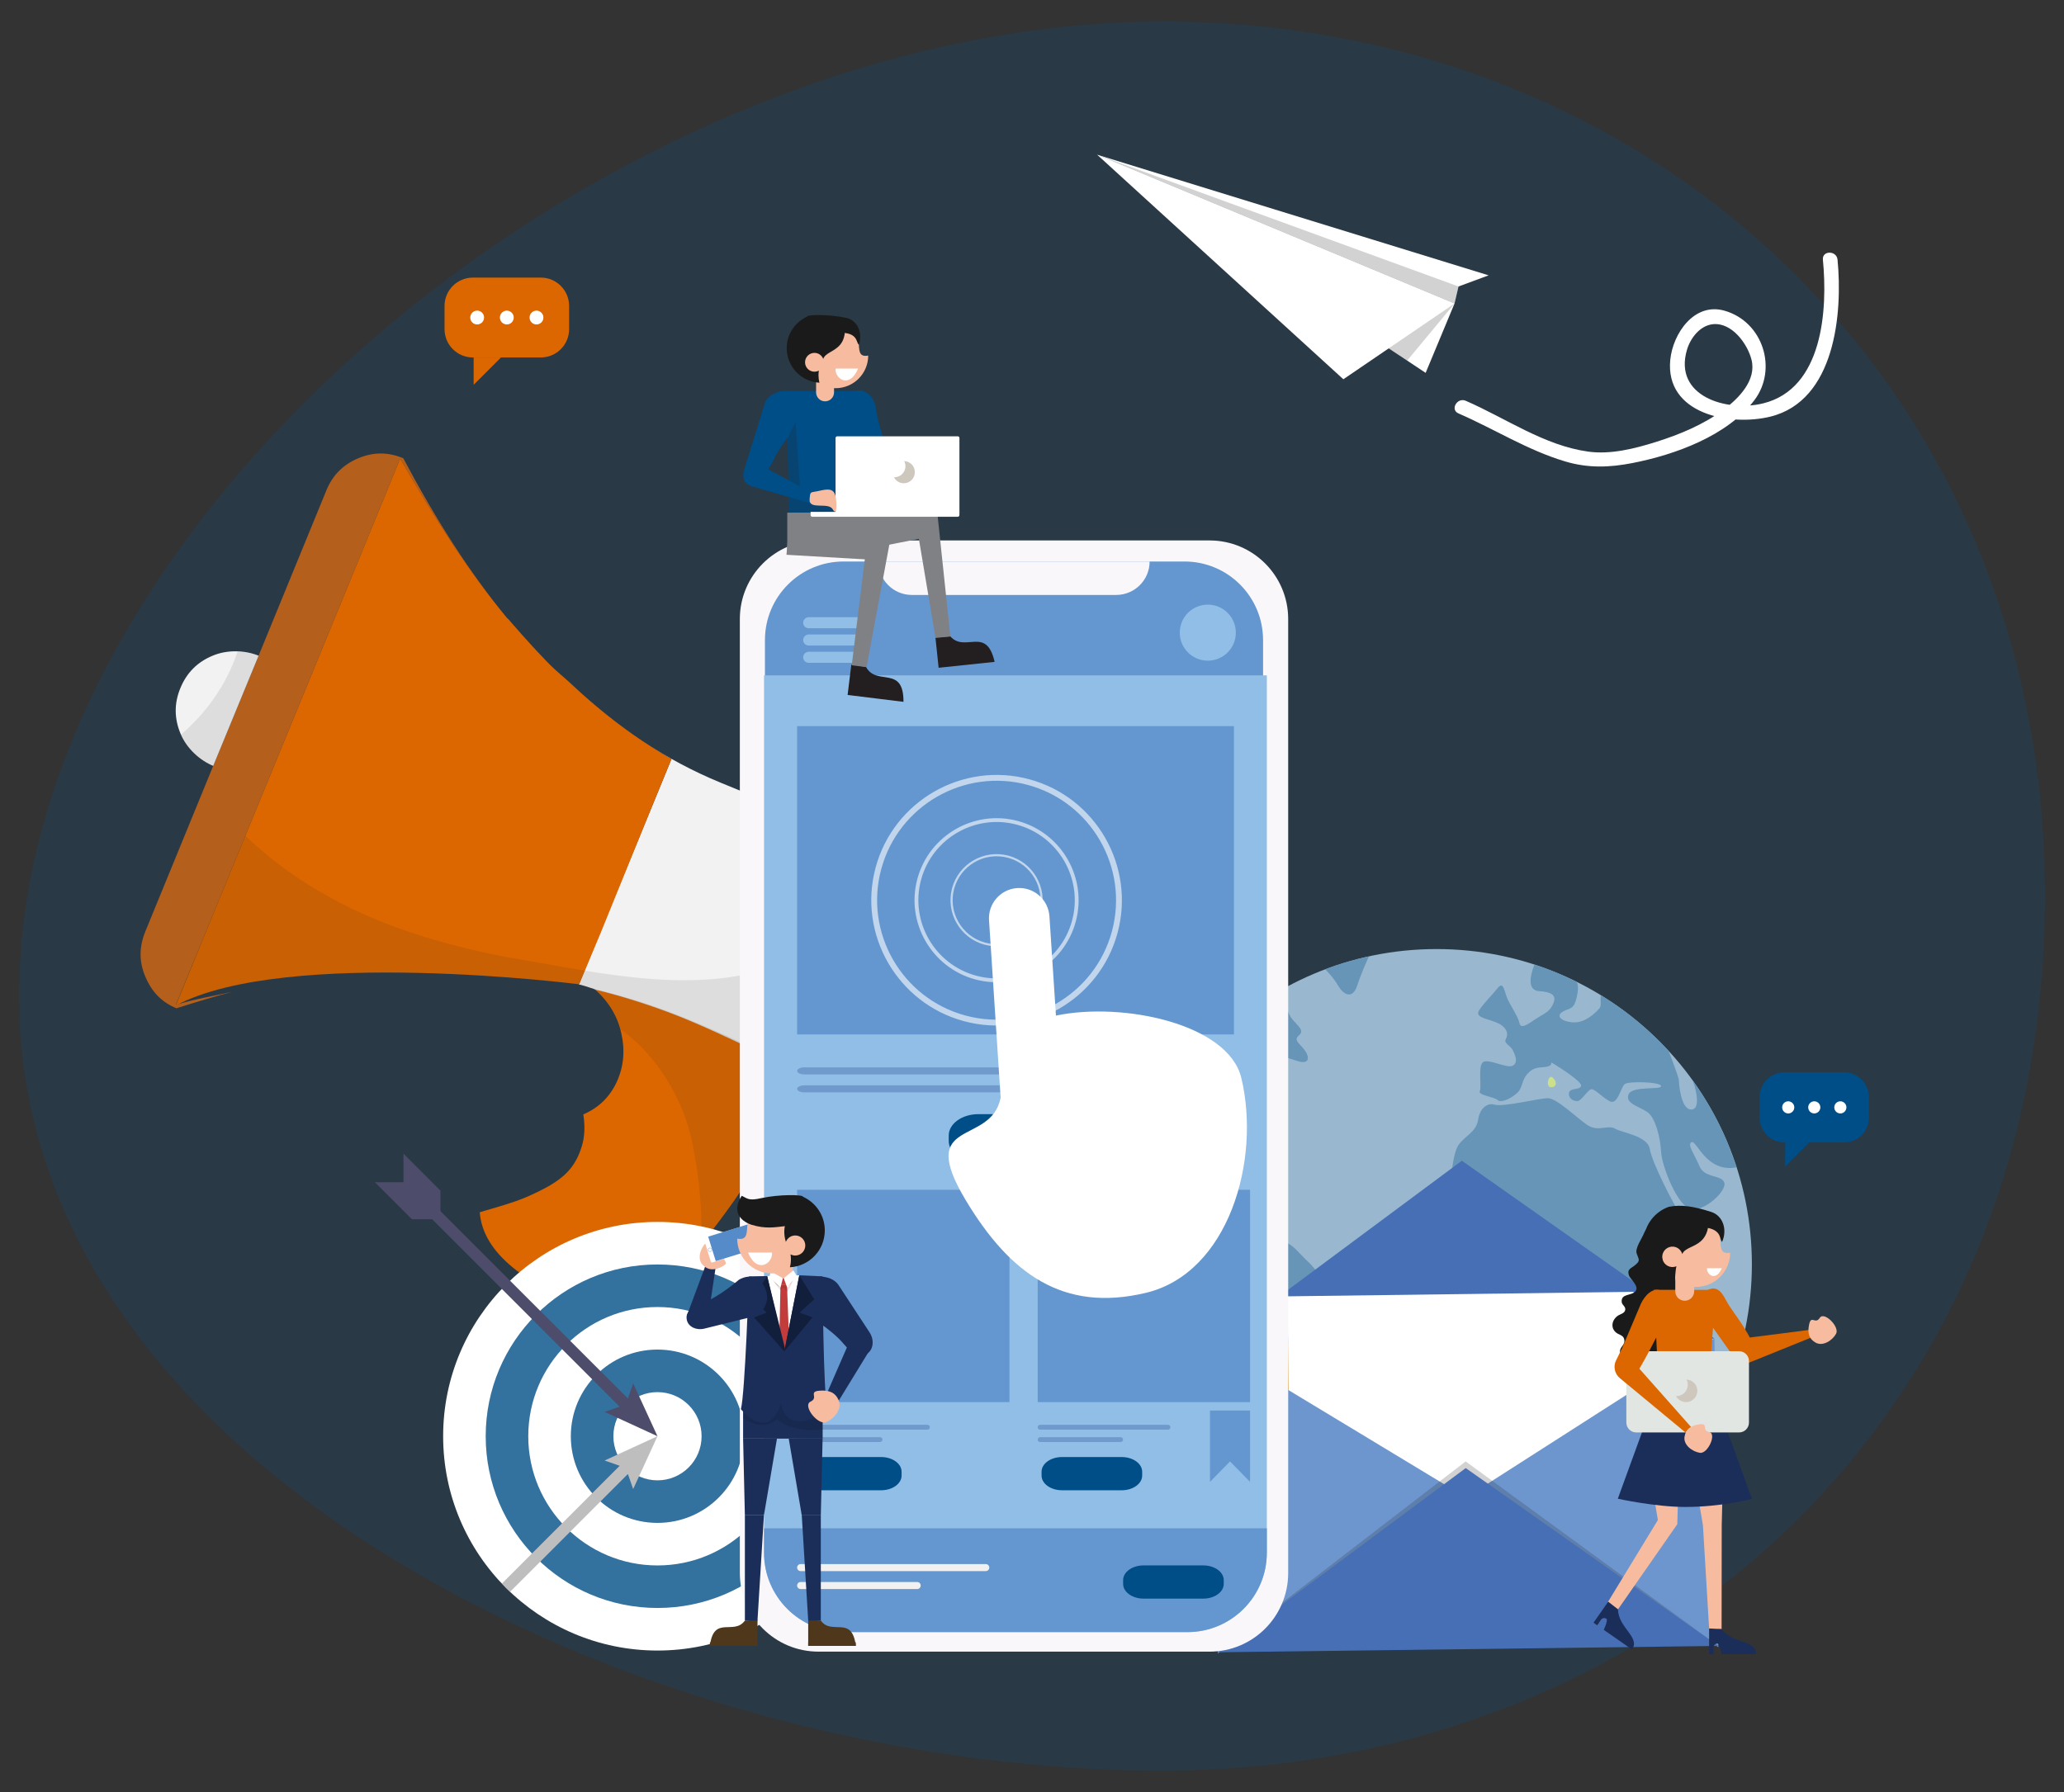 <?xml version="1.0" encoding="utf-8"?>
<!-- Generator: Adobe Illustrator 27.3.1, SVG Export Plug-In . SVG Version: 6.00 Build 0)  -->
<svg version="1.1" xmlns="http://www.w3.org/2000/svg" xmlns:xlink="http://www.w3.org/1999/xlink" x="0px" y="0px"
	 viewBox="0 0 1000 868.42" style="enable-background:new 0 0 1000 868.42;" xml:space="preserve">
<rect x="0" y="0" width="1000" height="868.42" fill="#333333" stroke="none"/>
<style type="text/css">
	.st0{opacity:0.2;fill:#00508C;}
	.st1{fill-rule:evenodd;clip-rule:evenodd;fill:#004E87;}
	.st2{fill-rule:evenodd;clip-rule:evenodd;fill:#FFFFFF;}
	.st3{fill-rule:evenodd;clip-rule:evenodd;fill:#F9CBA8;}
	.st4{fill-rule:evenodd;clip-rule:evenodd;fill:#F39851;}
	.st5{fill-rule:evenodd;clip-rule:evenodd;fill:#B45F1C;}
	.st6{fill-rule:evenodd;clip-rule:evenodd;fill:#0E2952;}
	.st7{fill-rule:evenodd;clip-rule:evenodd;fill:#33719F;}
	.st8{fill-rule:evenodd;clip-rule:evenodd;fill:#F07E26;}
	.st9{fill-rule:evenodd;clip-rule:evenodd;fill:#E1BFA4;}
	.st10{opacity:0.31;}
	.st11{fill-rule:evenodd;clip-rule:evenodd;fill:#FCE5D4;}
	.st12{fill-rule:evenodd;clip-rule:evenodd;fill:#F9AF79;}
	.st13{fill-rule:evenodd;clip-rule:evenodd;fill:#99B8CF;}
	.st14{fill-rule:evenodd;clip-rule:evenodd;fill:#F0F3F9;}
	.st15{fill-rule:evenodd;clip-rule:evenodd;fill:#E3EDF3;}
	.st16{fill-rule:evenodd;clip-rule:evenodd;fill:#002744;}
	.st17{fill-rule:evenodd;clip-rule:evenodd;fill:#ED7D57;}
	.st18{fill-rule:evenodd;clip-rule:evenodd;fill:#ADC6D9;}
	.st19{fill-rule:evenodd;clip-rule:evenodd;fill:#6695B7;}
	.st20{fill-rule:evenodd;clip-rule:evenodd;fill:#EB795B;}
	.st21{fill:#F07E26;}
	.st22{fill:#050521;}
	.st23{fill:#FFFFFF;}
	.st24{fill:#E5E5E5;}
	.st25{fill:#F9AF79;}
	.st26{fill:#004E87;}
	.st27{fill:#060633;}
	.st28{fill:#EA6868;}
	.st29{fill:#FAFAFC;}
	.st30{fill:#7C9AF2;}
	.st31{fill:#BDD1F9;}
	.st32{fill:#485F73;}
	.st33{fill:#DD4E4E;}
	.st34{fill:#0B0755;}
	.st35{fill:#F6B27D;}
	.st36{opacity:0.5;fill:#989898;}
	.st37{fill:#DDE7FE;}
	.st38{fill:#CCDCE7;}
	.st39{fill:#666666;}
	.st40{fill:#1A1A1A;}
	.st41{fill:#333333;}
	.st42{opacity:0.1;fill:#333333;}
	.st43{fill-rule:evenodd;clip-rule:evenodd;}
	.st44{fill-rule:evenodd;clip-rule:evenodd;fill:#233761;}
	.st45{fill-rule:evenodd;clip-rule:evenodd;fill:#003B65;}
	.st46{fill-rule:evenodd;clip-rule:evenodd;fill:#F59E73;}
	.st47{fill-rule:evenodd;clip-rule:evenodd;fill:#E5BB9A;}
	.st48{fill-rule:evenodd;clip-rule:evenodd;fill:#859AC6;}
	.st49{fill-rule:evenodd;clip-rule:evenodd;fill:#B2B1B1;}
	.st50{fill-rule:evenodd;clip-rule:evenodd;fill:#666666;}
	.st51{fill-rule:evenodd;clip-rule:evenodd;fill:#466FB5;}
	.st52{fill-rule:evenodd;clip-rule:evenodd;fill:#6D96CE;}
	.st53{fill-rule:evenodd;clip-rule:evenodd;fill:#483C1F;}
	.st54{opacity:0.63;fill-rule:evenodd;clip-rule:evenodd;fill:#B2B2B2;}
	.st55{fill-rule:evenodd;clip-rule:evenodd;fill:#EFF8F7;}
	.st56{fill-rule:evenodd;clip-rule:evenodd;fill:#F27458;}
	.st57{fill:#F59E73;}
	.st58{fill:#C2C3C4;}
	.st59{fill-rule:evenodd;clip-rule:evenodd;fill:#231F20;}
	.st60{fill-rule:evenodd;clip-rule:evenodd;fill:#0A4787;}
	.st61{fill-rule:evenodd;clip-rule:evenodd;fill:#9E9E9C;}
	.st62{fill-rule:evenodd;clip-rule:evenodd;fill:#2E3B45;}
	.st63{opacity:0.53;fill-rule:evenodd;clip-rule:evenodd;fill:#FFFFFF;}
	.st64{fill:#989898;}
	.st65{fill:#F09E5F;}
	.st66{fill:#003B65;}
	.st67{opacity:0.2;fill:#F59E73;}
	.st68{fill:#002744;}
	.st69{fill:#2B1710;}
	.st70{fill:#E0B3A8;}
	.st71{opacity:0.5;}
	.st72{fill:#7D2727;}
	.st73{opacity:0.2;}
	.st74{fill:#E6C3BA;}
	.st75{fill:#99B8CF;}
	.st76{fill:#0A3A67;}
	.st77{fill:url(#SVGID_1_);}
	.st78{fill:url(#SVGID_00000106131132434957566330000003230186540776131494_);}
	.st79{fill:url(#SVGID_00000125563378370937842660000016880429789150836117_);}
	.st80{fill:url(#SVGID_00000108308495832936925180000002530579145266460818_);}
	.st81{fill:url(#SVGID_00000155131105507301556990000011359557803851659907_);}
	.st82{fill:url(#SVGID_00000154386676020368710820000002519727443630808996_);}
	.st83{fill:url(#SVGID_00000102505044899771403280000016349076265651837608_);}
	.st84{fill:url(#SVGID_00000124160829686343079630000016115636649333645190_);}
	.st85{fill:url(#SVGID_00000081625402158718437700000015014025616540327092_);}
	.st86{fill:#6992C6;}
	.st87{fill:#E2E2E2;}
	.st88{fill:#EC4E28;}
	.st89{fill:#FBCE28;}
	.st90{fill:#39C56B;}
	.st91{opacity:0.5;fill:#EC4E28;}
	.st92{fill:#BFBFBF;}
	.st93{fill:#D9D9D9;}
	.st94{fill:#CED2D8;}
	.st95{fill:#F2F3F4;}
	.st96{opacity:0.5;fill:#ACB0B5;}
	.st97{fill:#ACB0B5;}
	.st98{fill:#E8E9EB;}
	.st99{fill:none;stroke:#CED2D8;stroke-width:20.8;stroke-miterlimit:10;}
	.st100{fill:#703928;}
	.st101{fill:#8C4B34;}
	.st102{fill:#FEBC44;}
	.st103{fill:#808080;}
	.st104{fill:#CBCBCB;}
	.st105{fill:#F39851;}
	.st106{fill:#23273F;}
	.st107{fill:#E0AE8C;}
	.st108{fill:#F4BE9A;}
	.st109{fill:#783F13;}
	.st110{fill:#D0DCF4;}
	.st111{opacity:0.3;}
	.st112{fill:#B2B2B2;}
	.st113{fill:#C0272D;}
	.st114{fill:#4D4D4D;}
	.st115{fill:#63B4FC;}
	.st116{fill:#B9DDFF;}
	.st117{fill:#2599FF;}
	.st118{fill:#C0C0C0;}
	.st119{fill:url(#SVGID_00000025429172360093806440000018212154094114219399_);}
	.st120{fill:#FFD4B3;}
	.st121{fill:#001422;}
	.st122{opacity:0.82;fill:#AEADAD;}
	.st123{fill:#FAAE5E;}
	.st124{opacity:0.1;fill:#989898;}
	.st125{fill:#2F2F83;}
	.st126{fill:#7AB0F6;}
	.st127{opacity:0.2;fill:#FFD4B3;}
	.st128{opacity:0.04;fill:#252E5F;}
	.st129{fill:#6695B7;}
	.st130{fill:#F1F1F1;}
	.st131{fill:url(#SVGID_00000172441891907097566290000002355827318133180292_);}
	.st132{fill:url(#SVGID_00000175280577917949417820000002490972834257399432_);}
	.st133{fill:url(#SVGID_00000129168271893303576070000004122689039020123535_);}
	.st134{fill:#EDEDED;}
	.st135{fill:url(#SVGID_00000177448760786040074410000002989882760773810857_);}
	.st136{opacity:0.5;fill:#FFD4B3;}
	.st137{fill:#252E5F;}
	.st138{fill:url(#SVGID_00000097468602272151314840000000588462662749966985_);}
	.st139{fill:#213365;}
	.st140{fill:#E7E6E6;}
	.st141{fill:url(#SVGID_00000085938425786656382280000015972724442344587159_);}
	.st142{fill:url(#SVGID_00000093882596484198886920000012820459912320721794_);}
	.st143{fill:url(#SVGID_00000061445116820846590030000007016768309254493615_);}
	.st144{fill:url(#SVGID_00000052783218638336485520000000911841793227529097_);}
	.st145{fill:#B45F1C;}
	.st146{fill:url(#SVGID_00000023989851290804829440000013252711243971319476_);}
	.st147{opacity:0.19;fill:#333333;}
	.st148{opacity:0.66;}
	.st149{fill:#DC6700;}
	.st150{fill:url(#SVGID_00000096745977568458645500000001262604740883240886_);}
	.st151{fill:url(#SVGID_00000032646345819816464220000001194869256824483746_);}
	.st152{fill:url(#SVGID_00000164488338540540950280000007773939826817955512_);}
	.st153{fill:url(#SVGID_00000030457892460841808040000013468592381246373046_);}
	.st154{fill:url(#SVGID_00000114766858965804343760000017472407567271568560_);}
	.st155{fill:url(#SVGID_00000183964793203120558450000006343099629629354132_);}
	.st156{fill:url(#SVGID_00000013162569836806774600000007412697501314112947_);}
	.st157{fill:url(#SVGID_00000068666121051918511940000009925905589908973698_);}
	.st158{fill:url(#SVGID_00000003797570831750546390000001325552112475100329_);}
	.st159{fill:url(#SVGID_00000083087303206232899770000000757265259575169959_);}
	.st160{fill:url(#SVGID_00000090263788731106232180000008643282987918489789_);}
	.st161{fill:url(#SVGID_00000049939534826067749440000016486510421124511113_);}
	.st162{fill:url(#SVGID_00000170251245596019258700000017615838385161490351_);}
	.st163{fill:url(#SVGID_00000008118998472826744090000007658079570363404722_);}
	.st164{opacity:0.38;fill:url(#SVGID_00000114055959624599204930000000592620873895273904_);}
	.st165{fill:url(#SVGID_00000096746346265651657500000008582792928621702285_);}
	.st166{fill:url(#SVGID_00000176040614999649477370000000546906861235052434_);}
	.st167{fill:url(#SVGID_00000049184533453841247380000015616816498793290926_);}
	.st168{fill:url(#SVGID_00000039134952861404374860000002311929411254102947_);}
	.st169{fill:url(#SVGID_00000036958081824322998280000006162810186990627254_);}
	.st170{fill:url(#SVGID_00000119817485185338305650000012949439732643201678_);}
	.st171{fill:url(#SVGID_00000026880500884664778920000014902114055219335060_);}
	.st172{fill:url(#SVGID_00000166649948191900762730000008905820516659692966_);}
	.st173{fill:url(#SVGID_00000170963643351580835020000014337000979541729437_);}
	.st174{fill:url(#SVGID_00000178202314085931889100000014869643021811996291_);}
	.st175{fill:url(#SVGID_00000143614229030506062170000006734966902324446093_);}
	.st176{fill:url(#SVGID_00000065047541043742297080000017734370412170540937_);}
	.st177{fill:url(#SVGID_00000011724625062793668750000014693448237383241380_);}
	.st178{fill:url(#SVGID_00000076588333364240738820000008669015973746938523_);}
	.st179{fill:url(#SVGID_00000077285360478982674890000011314911103547863695_);}
	.st180{fill:url(#SVGID_00000020390317059079519490000003808272543963952306_);}
	.st181{fill:url(#SVGID_00000126294857208990130780000002573799906878950553_);}
	.st182{fill:url(#SVGID_00000160185319920126733220000014716928740448936859_);}
	.st183{fill:url(#SVGID_00000181777439101317623410000010887491618063113368_);}
	.st184{fill:url(#SVGID_00000047758122177138350390000000011030296954205830_);}
	.st185{fill:url(#SVGID_00000065041022536539265150000013711467451973157029_);}
	.st186{fill:url(#SVGID_00000163065933963841046570000010415549947102295963_);}
	.st187{fill:url(#SVGID_00000056396989479511787280000005030849347868697472_);}
	.st188{fill:url(#SVGID_00000152242363598508609990000008303603346267178917_);}
	.st189{clip-path:url(#SVGID_00000019641485048926256260000011340780162429278855_);}
	.st190{opacity:0.2;clip-path:url(#SVGID_00000051372081191082600910000009856418469363588786_);fill:#004E87;}
	.st191{fill:#F7BC9F;}
	.st192{fill:#A54D00;}
	.st193{fill:#E5E8F5;}
	.st194{fill:#FFB887;}
	.st195{fill:#7FB2F0;}
	.st196{fill:#33719F;}
	.st197{fill:#F6FBFC;}
	.st198{fill-rule:evenodd;clip-rule:evenodd;fill:#DC6700;}
	.st199{opacity:0.2;fill:#2B2523;}
	.st200{opacity:0.5;fill-rule:evenodd;clip-rule:evenodd;fill:#FFFFFF;}
	.st201{opacity:0.5;fill-rule:evenodd;clip-rule:evenodd;fill:none;stroke:#FFFFFF;stroke-width:6;stroke-miterlimit:10;}
	.st202{fill-rule:evenodd;clip-rule:evenodd;fill:#B1C0DF;}
	.st203{fill-rule:evenodd;clip-rule:evenodd;fill:#DCE6F7;}
	.st204{fill-rule:evenodd;clip-rule:evenodd;fill:#CDC7BE;}
	.st205{fill-rule:evenodd;clip-rule:evenodd;fill:#C94F63;}
	.st206{fill-rule:evenodd;clip-rule:evenodd;fill:#F7BC9F;}
	.st207{fill-rule:evenodd;clip-rule:evenodd;fill:#EF8871;}
	.st208{fill-rule:evenodd;clip-rule:evenodd;fill:#250C07;}
	.st209{fill-rule:evenodd;clip-rule:evenodd;fill:#4E3735;}
	.st210{fill-rule:evenodd;clip-rule:evenodd;fill:#6F564D;}
	.st211{fill-rule:evenodd;clip-rule:evenodd;fill:none;stroke:#000000;stroke-width:4;stroke-miterlimit:10;}
	.st212{fill:#E38533;}
	.st213{fill-rule:evenodd;clip-rule:evenodd;fill:#F0E2DB;}
	.st214{fill-rule:evenodd;clip-rule:evenodd;fill:none;stroke:#F0E2DB;stroke-width:7;stroke-miterlimit:10;}
	.st215{fill:#48494B;}
	.st216{fill:#333435;}
	.st217{fill:#74767B;}
	.st218{opacity:0.8;}
	.st219{fill:#03053E;}
	.st220{fill:url(#SVGID_00000080183897259505243100000016276526826173773750_);}
	.st221{fill:url(#SVGID_00000034802998053900969620000012795472325340324746_);}
	.st222{fill:url(#SVGID_00000015326706468837497860000000761318678719624625_);}
	.st223{fill:url(#SVGID_00000020382961952761547940000007184919833725740427_);}
	.st224{fill:url(#SVGID_00000086658381950349313380000012548216677105939082_);}
	.st225{fill:url(#SVGID_00000116219867164048682490000011365146651105990790_);}
	.st226{fill:url(#SVGID_00000044178293588698899630000005869129625045866938_);}
	.st227{fill:url(#SVGID_00000011003954074481005050000003758785890961916577_);}
	.st228{fill:#F1C299;}
	.st229{fill:none;stroke:#355370;stroke-width:16.802;stroke-linecap:round;stroke-linejoin:round;stroke-miterlimit:10;}
	.st230{fill:#90D1E0;}
	.st231{fill:none;stroke:#FFFFFF;stroke-width:7.378;stroke-linecap:round;stroke-miterlimit:10;}
	.st232{fill:none;stroke:#FFD55C;stroke-width:2;stroke-linecap:round;stroke-miterlimit:10;}
	.st233{fill:#093C5F;}
	.st234{fill-rule:evenodd;clip-rule:evenodd;fill:#05375B;}
	.st235{clip-path:url(#SVGID_00000147900838647059130830000001646222163405620357_);}
	.st236{fill:none;stroke:#F7BC9F;stroke-width:324.23;stroke-linecap:round;stroke-linejoin:round;stroke-miterlimit:10;}
	.st237{fill:#006699;}
	.st238{clip-path:url(#SVGID_00000013891526328097682610000015228416067986729890_);}
	.st239{fill:#E0C9C0;}
	.st240{fill:#531710;}
	.st241{fill:#6C1710;}
	.st242{fill:url(#SVGID_00000003783463932976627250000014817716378397439373_);}
	.st243{fill:url(#SVGID_00000067924786138654133680000009848760248584636570_);}
	.st244{opacity:0.1;fill:#252E5F;}
	.st245{fill:#C3D0D5;}
	.st246{opacity:0.5;fill:#F59E73;}
	.st247{fill:#CE6E4D;}
	.st248{fill:#E7F2F2;}
	.st249{fill:#4B5266;}
	.st250{fill:#C96C67;}
	.st251{fill:#333F56;}
	.st252{opacity:0;fill:#FFFFFF;}
	.st253{opacity:0.032;fill:#FCFCFC;}
	.st254{opacity:0.065;fill:#F9F9F9;}
	.st255{opacity:0.097;fill:#F5F5F5;}
	.st256{opacity:0.129;fill:#F2F2F2;}
	.st257{opacity:0.161;fill:#EFEFEF;}
	.st258{opacity:0.194;fill:#ECECEC;}
	.st259{opacity:0.226;fill:#E9E9E9;}
	.st260{opacity:0.258;fill:#E5E5E5;}
	.st261{opacity:0.29;fill:#E2E2E2;}
	.st262{opacity:0.323;fill:#DFDFDF;}
	.st263{opacity:0.355;fill:#DCDCDC;}
	.st264{opacity:0.387;fill:#D9D9D9;}
	.st265{opacity:0.419;fill:#D5D5D5;}
	.st266{opacity:0.452;fill:#D2D2D2;}
	.st267{opacity:0.484;fill:#CFCFCF;}
	.st268{opacity:0.516;fill:#CCCCCC;}
	.st269{opacity:0.548;fill:#C9C9C9;}
	.st270{opacity:0.581;fill:#C6C6C6;}
	.st271{opacity:0.613;fill:#C2C2C2;}
	.st272{opacity:0.645;fill:#BFBFBF;}
	.st273{opacity:0.677;fill:#BCBCBC;}
	.st274{opacity:0.71;fill:#B9B9B9;}
	.st275{opacity:0.742;fill:#B6B6B6;}
	.st276{opacity:0.774;fill:#B2B2B2;}
	.st277{opacity:0.806;fill:#AFAFAF;}
	.st278{opacity:0.839;fill:#ACACAC;}
	.st279{opacity:0.871;fill:#A9A9A9;}
	.st280{opacity:0.903;fill:#A6A6A6;}
	.st281{opacity:0.935;fill:#A2A2A2;}
	.st282{opacity:0.968;fill:#9F9F9F;}
	.st283{fill:#9C9C9C;}
	.st284{fill:url(#SVGID_00000110451841877861761650000001605384073617491604_);}
	.st285{fill:url(#SVGID_00000116235663014789378300000015115673052673114498_);}
	.st286{fill:url(#SVGID_00000069372988340221566140000009983533437544498837_);}
	.st287{fill:url(#SVGID_00000124156515010800105490000000814669866422891680_);}
	.st288{fill:#636363;}
	.st289{fill:url(#SVGID_00000021096264164221425930000018345959794901362091_);}
	.st290{fill:url(#SVGID_00000139263717912830768420000007535135128868404622_);}
	.st291{fill:url(#SVGID_00000094584961484523698490000005190808077563775146_);}
	.st292{fill:url(#SVGID_00000015350049138323882970000005510750389189244556_);}
	.st293{fill:url(#SVGID_00000118384662547288137320000014268996188339714996_);}
	.st294{fill:url(#SVGID_00000078014246479915344120000005428643196348604319_);}
	.st295{fill:url(#SVGID_00000173845513690414432530000018048255046642664868_);}
	.st296{fill:url(#SVGID_00000136377124120587425140000002492236984748694687_);}
	.st297{fill:url(#SVGID_00000073708483030930166510000000256474538042868926_);}
	.st298{fill:url(#SVGID_00000103983142684781939800000008788273810306534076_);}
	.st299{clip-path:url(#SVGID_00000021099251097060066760000017684489637255902084_);}
	.st300{fill:url(#SVGID_00000072989553381893846910000009535789608633513123_);}
	.st301{fill:#242E5E;}
	.st302{fill:url(#SVGID_00000139988959384921296830000007465436748492849551_);}
	.st303{fill:#213263;}
	.st304{fill:#0071BB;}
	.st305{fill:url(#SVGID_00000059309911931343207600000014383984693640061115_);}
	.st306{fill:url(#SVGID_00000131352007438398594220000008268619110709914815_);}
	.st307{fill:url(#SVGID_00000062881815522438825190000014431206414683012755_);}
	.st308{fill:url(#SVGID_00000008854467967136955070000014755542275896073915_);}
	.st309{opacity:0.8;fill:#FFFFFF;}
	.st310{fill:#232E5F;}
	.st311{fill:url(#SVGID_00000078758146373017052510000011139938357283861421_);}
	.st312{fill:url(#SVGID_00000081605638158210032610000015443076307882560661_);}
	.st313{clip-path:url(#SVGID_00000036253744244625308320000000685541920483493786_);}
	.st314{fill:#C7B19E;}
	.st315{fill:#013D58;}
	.st316{fill:#C4B2A1;}
	.st317{fill:#003249;}
	.st318{fill:#912D24;}
	.st319{fill:#E6E6E6;}
	.st320{fill:#BF4D44;}
	.st321{fill:#8F2320;}
	.st322{fill:#AD4436;}
	.st323{fill:#113044;}
	.st324{fill:#992F27;}
	.st325{fill:#FDA701;}
	.st326{fill:#DF7D00;}
	.st327{fill:#C2B09F;}
	.st328{fill:#0E283F;}
	.st329{fill:#804030;}
	.st330{fill:#193C56;}
	.st331{fill:#D78878;}
	.st332{fill:#623736;}
	.st333{fill:#C07C67;}
	.st334{fill:#BC3A2E;}
	.st335{fill:#DB8C78;}
	.st336{fill:#233B54;}
	.st337{fill:#E0D1C0;}
	.st338{fill:#D98A78;}
	.st339{fill:#C97D66;}
	.st340{fill:#FDB32C;}
	.st341{fill:#211615;}
	.st342{clip-path:url(#SVGID_00000058564269074337217050000011989911280492065460_);}
	.st343{opacity:0.15;}
	.st344{fill:#B7B6B6;}
	.st345{fill:#EE8C72;}
	.st346{fill:#DD725E;}
	.st347{fill:#E8EBEF;}
	.st348{opacity:0.14;}
	.st349{fill:#EAEAEA;}
	.st350{fill:#932D12;}
	.st351{fill:#F7A184;}
	.st352{fill:#512303;}
	.st353{fill:#A83916;}
	.st354{opacity:0.19;}
	.st355{opacity:0.032;fill:#FEFAFA;}
	.st356{opacity:0.065;fill:#FDF6F5;}
	.st357{opacity:0.097;fill:#FCF1EF;}
	.st358{opacity:0.129;fill:#FBEDEA;}
	.st359{opacity:0.161;fill:#FAE8E5;}
	.st360{opacity:0.194;fill:#F8E4E0;}
	.st361{opacity:0.226;fill:#F7DFDB;}
	.st362{opacity:0.258;fill:#F6DBD5;}
	.st363{opacity:0.29;fill:#F5D6D0;}
	.st364{opacity:0.323;fill:#F4D2CB;}
	.st365{opacity:0.355;fill:#F3CDC6;}
	.st366{opacity:0.387;fill:#F2C8C1;}
	.st367{opacity:0.419;fill:#F1C4BB;}
	.st368{opacity:0.452;fill:#F0BFB6;}
	.st369{opacity:0.484;fill:#EFBBB1;}
	.st370{opacity:0.516;fill:#EDB6AC;}
	.st371{opacity:0.548;fill:#ECB2A7;}
	.st372{opacity:0.581;fill:#EBADA2;}
	.st373{opacity:0.613;fill:#EAA99C;}
	.st374{opacity:0.645;fill:#E9A497;}
	.st375{opacity:0.677;fill:#E89F92;}
	.st376{opacity:0.71;fill:#E79B8D;}
	.st377{opacity:0.742;fill:#E69688;}
	.st378{opacity:0.774;fill:#E59282;}
	.st379{opacity:0.806;fill:#E48D7D;}
	.st380{opacity:0.839;fill:#E28978;}
	.st381{opacity:0.871;fill:#E18473;}
	.st382{opacity:0.903;fill:#E0806E;}
	.st383{opacity:0.935;fill:#DF7B68;}
	.st384{opacity:0.968;fill:#DE7763;}
	.st385{fill:#D24646;}
	.st386{fill:url(#SVGID_00000129887637258377462900000009097230231247967394_);}
	.st387{opacity:0.1;}
	.st388{fill:#FAA284;}
	.st389{fill:#F6F7F7;}
	.st390{fill:#DADADB;}
	.st391{fill:#F49A00;}
	.st392{fill:#F3F2F2;}
	.st393{opacity:0.1;fill:#231F20;}
	.st394{fill:#CCE08B;}
	.st395{fill:#466FB5;}
	.st396{fill:#DC9B41;}
	.st397{fill:#6D96CE;}
	.st398{opacity:0.2;fill:#231F20;}
	.st399{fill:#4D4D6B;}
	.st400{fill:#BFBEBE;}
	.st401{fill:#FAF7FA;}
	.st402{fill:#6497CF;}
	.st403{fill:#91BEE6;}
	.st404{clip-path:url(#SVGID_00000180353192682102428590000011184443950741452715_);}
	.st405{fill:#709ACB;}
	.st406{fill:#F1F1F2;}
	.st407{fill:#1B2E59;}
	.st408{fill:#558BC9;}
	.st409{fill:#4F371B;}
	.st410{fill:#C33C3C;}
	.st411{fill:#121F3C;}
	.st412{fill:#231F20;}
	.st413{fill:#808184;}
	.st414{fill:#CDC7BE;}
	.st415{opacity:0.6;}
	.st416{fill:#E2E6E3;}
	.st417{opacity:0.2;fill:#FFFFFF;}
	.st418{fill:#868686;}
	.st419{fill:#DCE6F7;}
	.st420{fill:#D5EBE7;}
	.st421{fill:#ECEBEC;}
	.st422{fill:#F5F5F5;}
	.st423{fill:#B9AEA2;}
	.st424{fill:#8667AA;}
	.st425{fill:url(#SVGID_00000037658920836198113020000017124550284163713942_);}
	.st426{fill:url(#SVGID_00000085240418893489514650000008897729269820998554_);}
	.st427{fill:url(#SVGID_00000031923906894723049430000014827843816380413841_);}
	.st428{fill:url(#SVGID_00000013874594013881115600000003846719306572073383_);}
	.st429{fill:url(#SVGID_00000086690232297337783930000001400386372030798981_);}
	.st430{fill:url(#SVGID_00000038404347879537107810000005784041821816715181_);}
	.st431{fill:url(#SVGID_00000000206446286725391310000011803826772166730120_);}
	.st432{fill:#F9CBA8;}
	.st433{opacity:0.4;}
	.st434{opacity:0.85;}
	.st435{fill:url(#SVGID_00000116195016172041346340000014664997588001133754_);}
	
		.st436{clip-path:url(#SVGID_00000052797742914055614340000017836180307625475516_);fill:url(#SVGID_00000037652395420904506270000005017935726822784421_);}
	
		.st437{clip-path:url(#SVGID_00000165913273577628408000000012644545266500426891_);fill:url(#SVGID_00000079485533797032194700000003281606629608654014_);}
	
		.st438{clip-path:url(#SVGID_00000139982654112498378460000001905272542392191402_);fill:url(#SVGID_00000047752258241402771610000017599718645793418624_);}
	.st439{clip-path:url(#SVGID_00000114757590529053271930000008992717356467887031_);}
	.st440{clip-path:url(#SVGID_00000128464506101531861380000012195972943082450318_);}
	.st441{clip-path:url(#SVGID_00000016770867806294029420000001982417871858310053_);}
	.st442{clip-path:url(#SVGID_00000058583446711796861710000006625190482136876478_);}
	.st443{clip-path:url(#SVGID_00000107550350127886724000000005902571459052404661_);}
	.st444{clip-path:url(#SVGID_00000008830980031367719030000014520815720190648213_);}
	
		.st445{clip-path:url(#SVGID_00000089534847217703966530000000181877487255149702_);fill:url(#SVGID_00000037662875336724394790000007591526809465641882_);}
	
		.st446{clip-path:url(#SVGID_00000145035479249432016720000005091398465152172976_);fill:url(#SVGID_00000132785927702666542440000015403237708378260668_);}
	
		.st447{clip-path:url(#SVGID_00000088832678541672914440000016056072911916196774_);fill:url(#SVGID_00000052814544061158311880000000751486245470029973_);}
	.st448{fill:url(#SVGID_00000100370292310726627820000000515403061999200147_);}
	.st449{fill:url(#SVGID_00000003788332386717346000000017126475392005741201_);}
	.st450{fill:url(#SVGID_00000138540400337113082870000010490286545074643132_);}
	.st451{fill:#AA7D24;}
	.st452{fill:url(#SVGID_00000166655076012188956680000006593180657395165370_);}
	.st453{fill:url(#SVGID_00000018236331193972431530000004749056396915375273_);}
	.st454{clip-path:url(#SVGID_00000096762574302661313290000011992755477437612956_);}
	.st455{clip-path:url(#SVGID_00000043449980684940119900000016485293730908768679_);}
	.st456{clip-path:url(#SVGID_00000075133781568896378080000017095191900070445971_);}
	.st457{clip-path:url(#SVGID_00000149357116970835505360000007854382110561280678_);}
	.st458{clip-path:url(#SVGID_00000153677558352278659110000011524672431307427718_);}
	.st459{clip-path:url(#SVGID_00000163052328714128309130000003717478859349334666_);}
	.st460{fill:url(#SVGID_00000106850043508946732100000010318472422969628325_);}
	.st461{fill:url(#SVGID_00000035517996996079844960000010373010288247300770_);}
	.st462{fill:url(#SVGID_00000170238826104363929680000001690709442895376777_);}
	.st463{fill:#FFF2D6;}
	.st464{fill:#1D1D1B;}
	.st465{fill:#1D5A54;}
</style>
<g id="Ebene_1">
	<path class="st0" d="M9.17,482.76c0,234.07,312.2,377.18,557.84,375.27c234.06-1.82,423.72-170.31,423.82-423.82
		c0.1-248-189.76-422.15-423.82-423.82C299.73,8.47,9.17,248.69,9.17,482.76z"/>
</g>
<g id="Ebene_2">
	<g>
		<g>
			<path class="st145" d="M158.12,237.65c2.97-7.26,7.97-12.45,15.44-15.57c7.45-3.15,14.6-3.03,21.82-0.01
				c15.7,29.58,32.03,55.23,50.17,77.37c-18.35-22.18-34.47-47.5-51.66-77.25l-13.48,32.89l-81.69,199l-13.53,32.88
				c8.48-2.7,18.65-4.38,27.42-6.34c-8.98,2.32-17.84,5.06-27.12,7.99c-7.24-2.97-12.06-8.03-15.14-15.48
				c-3.17-7.47-2.85-14.66,0.12-21.89l32.83-80.11l21.99-53.39L158.12,237.65z"/>
			<path class="st392" d="M102.97,317.77c7.32-3.11,16-2.62,22.32-0.02l-21.99,53.39c-6.27-2.59-12.79-8.25-15.85-15.65
				c-3.05-7.35-3.12-14.68-0.04-22.08C90.43,326.06,95.61,320.82,102.97,317.77z"/>
			<path class="st149" d="M380.45,515.6c-0.54,7.97-2.46,16.98-5,25.1c-2.55,8.1-5.14,15.23-7.75,21.01
				c-2.58,5.72-6.56,12.37-11.8,19.81c-5.24,7.42-9.4,12.99-12.43,16.63c-3.06,3.65-7.99,9.32-14.77,16.95
				c-6.8,7.75-11.4,12.99-13.69,15.79c-8.74,3.21-19.51,3.27-32.26,0.25c-12.72-3.02-24.13-8.63-34.15-16.8
				c-10.04-8.18-15.43-17.17-16.16-26.89c6.97-2,12.72-3.74,17.18-5.26c4.4-1.52,9.16-3.62,14.29-6.33
				c5.08-2.69,8.95-5.55,11.66-8.61c2.7-3.02,4.8-6.84,6.24-11.55c1.49-4.68,1.71-9.9,0.8-15.65c7.52-3.26,12.9-8.55,16.26-15.89
				c3.32-7.3,4.04-15.16,2.12-23.58c-1.87-8.3-6.19-15.41-13.01-21.32c13.09,3.19,27.18,7.39,40.72,12.78
				C338.05,495.72,354.76,502.56,380.45,515.6z"/>
			<path class="st392" d="M314.66,393.8l10.64-25.93c-17.83-10.3-33.68-22.24-48.88-36.55c22.85,21.35,46.25,37.08,72.67,47.94
				l100.15,41.11c9.14,3.76,15.54,9.82,19.4,19.02c3.85,9.22,3.74,17.97,0.02,27.12l-16.44,40.07
				c-3.78,9.16-10.17,16.26-19.39,20.08c-9.2,3.87-18.35,4.45-27.54,0.71l-25.41-10.47l0.29-0.65
				c-25.7-12.98-42.25-20.2-51.59-23.91c-13.57-5.34-27.6-9.75-40.67-12.9c-0.08-0.1,1.14,0.26,1,0.18
				c-3.22-1.04-8.32-2.83-8.49-2.45l11.08-27.05L314.66,393.8z"/>
			<path class="st149" d="M98.72,454.09l81.69-199l13.48-32.89c17.19,29.76,33.38,55.11,51.74,77.26c0.16,0.19,0.63,0.49,0.75,0.66
				c1.52,1.84,3.26,3.75,4.84,5.54c0.95,1.19,2.14,2.41,3.18,3.6c1.23,1.4,2.51,2.8,3.75,4.14c1.34,1.5,2.76,2.95,4.11,4.37
				c1.32,1.44,2.7,2.86,4.06,4.23c2.95,2.99,7.18,6.4,10.14,9.18c15.15,14.3,31.01,26.38,48.84,36.68l-10.64,25.93l-23.2,57.22
				l-10.86,25.97c0,0-142.14-18.14-195.44,10.3L98.72,454.09z"/>
			<path class="st393" d="M335.2,552.79c-4.11-19.73-17.12-42.06-34.69-54.03c-2.07-7.52-6.21-14.04-12.52-19.52
				c13.09,3.19,27.18,7.39,40.72,12.78c9.35,3.7,26.06,10.54,51.75,23.58c-0.54,7.97-2.46,16.98-5,25.1
				c-2.55,8.1-5.14,15.23-7.75,21.01c-2.58,5.72-6.56,12.37-11.8,19.81c-5.24,7.42-9.4,12.99-12.43,16.63
				c-1.01,1.21-2.25,2.66-3.68,4.31C340.28,586.05,338.73,569.43,335.2,552.79z"/>
			<path class="st393" d="M302.02,352.66c-1.32-0.97-2.64-1.95-3.94-2.94C299.39,350.72,300.71,351.7,302.02,352.66z"/>
			<path class="st393" d="M298.08,349.72c-0.01-0.01-0.02-0.02-0.03-0.03C298.06,349.7,298.07,349.71,298.08,349.72z"/>
			<path class="st393" d="M303.23,353.54c-0.4-0.29-0.81-0.58-1.21-0.88C302.42,352.96,302.83,353.25,303.23,353.54z"/>
			<path class="st393" d="M298.05,349.69c-4.43-3.38-8.76-6.91-13.02-10.61C289.34,342.81,293.67,346.35,298.05,349.69z"/>
			<path class="st393" d="M404.94,453.34c14-11,21.03-26.65,20.49-42.75l23.81,9.77c9.14,3.76,15.54,9.82,19.4,19.02
				c3.85,9.22,3.74,17.97,0.02,27.12l-16.44,40.07c-3.78,9.16-10.17,16.26-19.39,20.08c-9.2,3.87-18.35,4.45-27.54,0.71
				l-25.41-10.47l0.29-0.65c-25.7-12.98-42.25-20.2-51.59-23.91c-13.57-5.34-27.6-9.75-40.67-12.9c-0.08-0.1,1.14,0.26,1,0.18
				c-3.22-1.04-8.32-2.83-8.49-2.45l2.79-6.81C325.24,477.21,367.36,480.05,404.94,453.34z"/>
			<path class="st393" d="M280.8,335.34c-1.47-1.32-2.93-2.66-4.39-4.02C277.87,332.69,279.33,334.01,280.8,335.34z"/>
			<path class="st393" d="M285,339.05c-1.41-1.22-2.81-2.45-4.2-3.71C282.2,336.6,283.59,337.83,285,339.05z"/>
			<path class="st393" d="M285.03,339.08c-0.01-0.01-0.02-0.02-0.04-0.03C285.01,339.06,285.02,339.07,285.03,339.08z"/>
			<path class="st393" d="M118.86,405.03c0.65,0.61,1.3,1.22,1.95,1.82c34.87,32.29,77.49,47.79,123.99,56.83
				c12.76,2.13,25.66,4.61,38.57,6.71l-2.76,6.6c0,0-142.14-18.14-195.44,10.3l13.56-33.2L118.86,405.03z"/>
			<path class="st393" d="M115.12,315.64c3.66,0.13,7.18,0.88,10.18,2.11l-21.99,53.39c-6.12-2.53-12.47-8-15.62-15.14
				C100.05,345.46,110,331.28,115.12,315.64z"/>
		</g>
		<g>
			<g>
				<path class="st75" d="M848.78,612.69c0,84.36-68.42,152.75-152.78,152.75c-84.38,0-152.77-68.39-152.77-152.75
					c0-84.38,68.39-152.78,152.77-152.78C780.37,459.91,848.78,528.31,848.78,612.69z"/>
			</g>
			<g>
				<g>
					<path class="st394" d="M752.32,522.23c-1.97-1.95-3.45,3.92-1.39,4.53C753,527.38,755.39,525.32,752.32,522.23z"/>
				</g>
				<g>
					<path class="st394" d="M644.51,738.86c-1.02-5.85-8.57-4.81-12.36-3.11c-3.79,1.73-3.08,9.96-1.92,14.84
						c8.07,3.86,16.56,7.02,25.35,9.43c0.12-0.8-0.07-1.75-0.77-2.98C652.87,753.74,645.55,744.69,644.51,738.86z"/>
				</g>
				<g>
					<path class="st129" d="M819.93,586.08c6.86,0.36,16.83-9.27,15.47-13.06c-1.38-3.76-9.62-2.04-12.02-7.88
						c-2.41-5.85-6.19-10.64-3.79-11.66c2.41-1.06,7.2,15.08,21.78,12.18c0-0.05-0.02-0.09-0.02-0.12
						c-0.29-0.85-2.26-6.19-4.77-12.75c-4.47-10.52-10.11-20.42-16.72-29.57c0.96,1.44,4.85,14.11-0.27,14.46
						c-5.15,0.34-6.17-12.37-6.17-14.09c0-1.68-4.94-14.16-5.04-14.39c-0.21-0.24-0.4-0.44-0.62-0.68c-0.64-0.68-1.8-1.87-3.29-3.4
						c-8.6-8.7-18.29-16.37-28.78-22.82c-0.62,1.76,0.48,4.82-0.74,6.28c-1.71,2.06-6.86,7.2-12.7,6.86
						c-5.83-0.36-8.58-3.08-5.15-5.15c3.44-2.07,5.42-0.69,6.87-7.22c1.33-5.95-0.09-7.23-0.35-7.42
						c-6.49-3.21-13.22-5.96-20.2-8.25c-2.46,6.41-3.14,12.58,2.34,12.92c5.49,0.34,8.58,1.73,6.87,5.84
						c-1.72,4.12-4.1,4.79-7.9,7.2c-3.76,2.41-7.89,5.84-8.57,2.41c-0.68-3.42-4.81-8.92-6.17-12.71c-1.39-3.78-1.72-7.55-4.47-4.12
						c-2.74,3.43-6.03,6.53-8.67,10.3c-2.67,3.78,2.84,4.12,7.98,6.19c5.17,2.06,6.18,5.49,4.81,7.88
						c-1.36,2.41,2.25,3.21,3.43,5.85c0.81,1.82,2.75,5.47,0,7.2c-2.75,1.71-11.66-3.44-14.41-1.73
						c-2.76,1.73-0.67,12.03-1.71,14.09c-1.05,2.07,6.98,2.74,8.79,4.46c1.85,1.72,8.68-2.07,10.41-4.8
						c1.72-2.74,1.37-5.85,4.81-8.93c3.46-3.09,6.53-1.72,9.27-2.75c2.75-1.04,0-2.75,2.75-1.04c2.73,1.71,13.73,8.58,13.05,10.65
						c-0.7,2.06-5.51,0.68-5.87,3.43c-0.32,2.76,2.44,3.94,4.15,3.85c1.72-0.09,4.44-4.53,6.17-5.57c1.72-1.04,5.15,3.27,9.26,5.58
						c4.12,2.31,5.49-6.95,7.56-8.33c2.05-1.36,17.15-1.04,17.49,1.03c0.35,2.06-14.06-0.35-15.78,4.12
						c-1.72,4.46,5.48,5.83,9.27,8.58c3.77,2.75,6.2,12.35,6.52,19.23C805.17,565.14,813.08,585.73,819.93,586.08z"/>
				</g>
				<g>
					<path class="st129" d="M723.82,535.27c-2.58-0.78-6.71,1.03-7.65,7.22c-0.93,6.18-6.08,7.55-9.51,12.35
						c-3.43,4.82-4.8,24.41-3.09,31.24c1.72,6.87,11.33,17.53,17.86,18.55c6.53,1.01,16.83,1.01,23.02,0
						c6.15-1.03,12.32,5.48,12.32,11.66c0,6.19,6.88,12.7,6.54,18.19c-0.36,5.49-4.78,16.83,0,26.43
						c4.8,9.64,11.66,18.54,12.02,21.64c0.34,3.09,13.73-1.38,20.25-9.26c6.51-7.88,6.87-7.22,8.91-15.46
						c2.07-8.23,6.53-11.32,7.22-15.78c0.68-4.47,0.68-9.28,0-15.8c-0.69-6.51,12.02-21.61,12.68-27.46
						c0.7-5.84-7.19-5.84-10.29-10.3c-3.08-4.47-13.72-25.07-14.76-31.59c-1.02-6.52-13.38-7.9-16.83-9.95
						c-3.43-2.07-8.23,1.72-13.36-1.71c-5.16-3.43-14.78-13.05-19.22-13.05C745.44,532.19,728.29,536.66,723.82,535.27z"/>
				</g>
				<g>
					<path class="st129" d="M587.87,601.15c0.4,1.53,1.38,6.54-1.37,11.54c-2.74,4.98-3.79,9.1,0,17.34
						c3.77,8.22,9.25,10.98,13.4,18.53c4.12,7.55,3.43,19.57,4.12,37.42c0.67,17.86,6.86,31.94,17.16,36.04
						c10.3,4.14-3.79-6.15-2.75-13.02c1.02-6.87,0.68-10.66,4.45-15.82c3.79-5.15,6.1-3.08,10.77-12.35
						c4.7-9.28,3.31-12.35,8.81-15.43c5.51-3.12,13.39,0.32,15.11-10.31c1.71-10.66-5.16-7.56,2.42-17.17
						c7.54-9.61-0.36-11.32-6.88-15.11c-6.53-3.76-13.06-4.12-16.14-7.89c-3.1-3.77-2.75-2.73-8.25-8.58
						c-5.48-5.84-9.61-5.15-16.8-9.96c-7.22-4.79-13.44-8.58-17.36-5.49C590.63,593.98,587.38,599.18,587.87,601.15z"/>
				</g>
				<g>
					<path class="st129" d="M613.63,484c-3.58,2.31-7.08,4.77-10.45,7.36c1.22,5.5-4.33,8.21-6.05,10.6
						c-1.7,2.41,0.36,8.59-1.38,8.94c-1.7,0.36-3.42-6.86-3.64-10.19c-18.35,17.02-32.49,38.5-40.76,62.69
						c2.65,6.48,4.25,12.05,5.27,18.22c1.04,6.18,10.64,2.75,13.74,7.54c3.11,4.82,8.94,8.94,12.71,11.34c3.76,2.41,0-2.4-2.43-7.89
						c-2.38-5.49-5.47-11.67-4.79-15.64c0.68-3.96-3.43-5.3-6.17-2.2c-2.75,3.08-4.47,3.76-5.83-3.44
						c-1.38-7.2,6.51-8.24,10.62-9.96c4.14-1.72,6.17,1.36,8.94,3.77c2.74,2.41,2.4-1.72,3.09-9.26c0.69-7.55,12.71-21.98,16.46-29
						c3.79-7.03,7.92-9.46,8.93-13.21c1.02-3.79,9.29-2.07,16.14,0.32c6.89,2.41,6.53-2.04,3.8-5.47c-2.75-3.44-5.16-4.48-2.41-6.87
						c2.74-2.41-0.7-4.47-3.44-7.9c-2.74-3.43-2.74-8.24-3.76-9.74c-1.04-1.51-5.15,4.95-8.58,5.27
						C610.24,489.62,612.7,484.62,613.63,484z"/>
				</g>
				<g>
					<path class="st129" d="M642.11,469.71c2.04,2.4,3.77,3.79,6.17,7.9c2.41,4.11,6.87,7.2,9.28,0c2.37-7.19,5.68-14.09,5.68-14.16
						C655.99,465.03,648.93,467.13,642.11,469.71z"/>
				</g>
			</g>
		</g>
		<g>
			<polygon class="st395" points="708.26,562.49 588.1,651.76 830.65,648.66 			"/>
			<polygon class="st396" points="829.77,795.67 590.02,798.82 588.09,651.76 827.83,648.6 			"/>
			
				<rect x="624.92" y="626.95" transform="matrix(1 -0.013 0.013 1 -9.295 9.373)" class="st23" width="167.7" height="170.3"/>
			<polygon class="st397" points="709.2,724.99 590,801.29 588.09,651.76 			"/>
			<polygon class="st397" points="711.44,724.97 832.53,798.2 830.63,648.67 			"/>
			<polygon class="st398" points="710.1,708.2 589.99,800.7 832.53,797.62 			"/>
			<polygon class="st395" points="710.14,711.43 589.99,800.7 832.53,797.62 			"/>
		</g>
		<g>
			<g>
				<path class="st23" d="M214.7,695.99c0,57.36,46.5,103.86,103.86,103.86c57.36,0,103.85-46.5,103.85-103.86
					c0-57.36-46.5-103.85-103.85-103.85C261.2,592.13,214.7,638.63,214.7,695.99z"/>
				<path class="st196" d="M235.32,695.99c0,45.97,37.27,83.23,83.24,83.23c45.97,0,83.23-37.27,83.23-83.23
					c0-45.97-37.27-83.23-83.23-83.23C272.58,612.75,235.32,650.02,235.32,695.99z"/>
				<path class="st23" d="M255.94,695.99c0,34.58,28.03,62.62,62.61,62.62c34.58,0,62.61-28.03,62.61-62.62
					c0-34.58-28.03-62.61-62.61-62.61C283.97,633.37,255.94,661.41,255.94,695.99z"/>
				<path class="st196" d="M276.56,695.99c0,23.19,18.8,42,42,42c23.19,0,41.99-18.8,41.99-42c0-23.19-18.8-41.99-41.99-41.99
					C295.36,653.99,276.56,672.79,276.56,695.99z"/>
				<path class="st23" d="M297.18,695.99c0,11.8,9.57,21.38,21.37,21.38c11.8,0,21.37-9.57,21.37-21.38
					c0-11.8-9.57-21.37-21.37-21.37C306.75,674.61,297.18,684.18,297.18,695.99z"/>
			</g>
			<g>
				
					<rect x="252.13" y="558.31" transform="matrix(0.707 -0.707 0.707 0.707 -372.492 365.504)" class="st399" width="5.64" height="148.15"/>
				<polygon class="st399" points="306.78,670.37 318.55,695.99 292.94,684.21 303.19,680.62 				"/>
				<polygon class="st399" points="195.47,559.07 213.41,577.01 213.41,590.85 199.58,590.85 181.64,572.9 195.47,572.9 				"/>
			</g>
			<path class="st400" d="M243.17,767.38l57.06-57.06l-7.29-2.56l25.61-11.78l-11.78,25.61l-2.56-7.29l-57.06,57.06
				C245.8,770.08,244.46,768.75,243.17,767.38z"/>
		</g>
		<g>
			<g>
				<polygon class="st23" points="704.71,147.09 531.59,74.99 721.23,133.43 706.64,138.83 				"/>
				<polygon class="st398" points="706.64,138.83 531.59,74.99 704.71,147.09 				"/>
				<polygon class="st23" points="704.71,147.09 531.59,74.99 690.72,180.69 				"/>
				<polygon class="st398" points="704.71,147.09 531.59,74.99 681.77,174.74 				"/>
				<polygon class="st23" points="704.71,147.09 531.59,74.99 650.85,183.79 				"/>
			</g>
			<g>
				<path class="st23" d="M706.62,200.34c17.4,7.55,33.5,17.87,51.79,23.3c11.08,3.29,21.39,2.93,32.56,0.74
					c20.55-4.03,45.79-13.1,58.95-30.36c11.49-15.07,4.32-38.14-14.44-43.47c-14.67-4.16-24.99,11.16-26.24,23.8
					c-2.6,26.26,28.9,32.36,48.48,27.55c31.36-7.7,35.1-49.97,32.56-76.08c-0.44-4.51-7.53-4.52-7.09,0.03
					c2.36,24.24,0.03,62.5-28.96,69.62c-17.72,4.35-43.55-3.45-36.9-25.96c1.68-5.68,6.31-11.78,12.61-12.41
					c9.14-0.91,16.69,9.44,18.66,17.19c2.55,10.03-6.31,18.86-13.55,24.25c-9.71,7.23-21.23,12-32.69,15.61
					c-10.35,3.26-22.03,6.21-32.94,4.69c-21.38-2.98-39.83-16.19-59.26-24.62C706.03,192.41,702.44,198.52,706.62,200.34
					L706.62,200.34z"/>
			</g>
		</g>
		<g>
			<path class="st401" d="M624.12,762.29c0,21.04-17.05,38.09-38.09,38.09H396.54c-21.04,0-38.09-17.05-38.09-38.09V299.99
				c0-21.04,17.05-38.09,38.09-38.09h189.49c21.04,0,38.09,17.05,38.09,38.09V762.29z"/>
			<path class="st402" d="M611.96,752.09c0,21.04-17.05,38.09-38.09,38.09H408.7c-21.04,0-38.09-17.05-38.09-38.09v-441.9
				c0-21.04,17.05-38.09,38.09-38.09h165.16c21.04,0,38.09,17.05,38.09,38.09V752.09z"/>
			<path class="st401" d="M441.79,288.31h98.99c8.95,0,16.21-7.26,16.21-16.21H425.58C425.58,281.05,432.84,288.31,441.79,288.31z"
				/>
			<path class="st403" d="M598.76,306.58c0,7.5-6.08,13.58-13.58,13.58c-7.5,0-13.59-6.08-13.59-13.58c0-7.5,6.08-13.58,13.59-13.58
				C592.68,293,598.76,299.08,598.76,306.58z"/>
			<path class="st403" d="M419.37,301.77c0,1.48-1.2,2.68-2.68,2.68h-24.88c-1.48,0-2.68-1.2-2.68-2.68l0,0
				c0-1.48,1.2-2.68,2.68-2.68h24.88C418.17,299.1,419.37,300.3,419.37,301.77L419.37,301.77z"/>
			<path class="st403" d="M419.37,310.15c0,1.48-1.2,2.68-2.68,2.68h-24.88c-1.48,0-2.68-1.2-2.68-2.68l0,0
				c0-1.48,1.2-2.68,2.68-2.68h24.88C418.17,307.48,419.37,308.68,419.37,310.15L419.37,310.15z"/>
			<path class="st403" d="M419.37,318.53c0,1.48-1.2,2.68-2.68,2.68h-24.88c-1.48,0-2.68-1.2-2.68-2.68l0,0
				c0-1.48,1.2-2.68,2.68-2.68h24.88C418.17,315.86,419.37,317.05,419.37,318.53L419.37,318.53z"/>
			<g class="st73">
				<path class="st401" d="M435.7,737.94c0,10.45-8.47,18.92-18.93,18.92c-10.45,0-18.93-8.47-18.93-18.92
					c0-10.45,8.47-18.93,18.93-18.93C427.23,719.01,435.7,727.49,435.7,737.94z"/>
				<path class="st401" d="M584.72,737.94c0,10.45-8.47,18.92-18.93,18.92c-10.45,0-18.93-8.47-18.93-18.92
					c0-10.45,8.47-18.93,18.93-18.93C576.25,719.01,584.72,727.49,584.72,737.94z"/>
			</g>
			<g>
				<defs>
					<path id="SVGID_00000132779889164902964070000017406245843195593908_" d="M613.77,752.46c0,21.23-17.21,38.45-38.45,38.45
						H408.62c-21.23,0-38.45-17.21-38.45-38.45V306.43c0-21.23,17.21-38.45,38.45-38.45h166.71c21.23,0,38.45,17.21,38.45,38.45
						V752.46z"/>
				</defs>
				<clipPath id="SVGID_00000161595109324462422090000003487933351678635915_">
					<use xlink:href="#SVGID_00000132779889164902964070000017406245843195593908_"  style="overflow:visible;"/>
				</clipPath>
				<g style="clip-path:url(#SVGID_00000161595109324462422090000003487933351678635915_);">
					<rect x="370.17" y="327.27" class="st403" width="245.57" height="463.64"/>
					<g>
						<path class="st26" d="M436.82,715.05c0,3.94-4.44,7.13-9.92,7.13h-28.91c-5.48,0-9.92-3.19-9.92-7.13v-1.84
							c0-3.94,4.44-7.13,9.92-7.13h28.91c5.48,0,9.92,3.19,9.92,7.13V715.05z"/>
						<rect x="386.19" y="576.56" class="st402" width="102.89" height="102.9"/>
						<path class="st405" d="M450.51,691.63c0,0.65-0.53,1.18-1.18,1.18h-61.96c-0.65,0-1.18-0.53-1.18-1.18l0,0
							c0-0.65,0.53-1.18,1.18-1.18h61.96C449.98,690.46,450.51,690.98,450.51,691.63L450.51,691.63z"/>
						<path class="st405" d="M427.56,697.63c0,0.65-0.53,1.18-1.18,1.18h-39.01c-0.65,0-1.18-0.53-1.18-1.18l0,0
							c0-0.65,0.53-1.18,1.18-1.18h39.01C427.03,696.46,427.56,696.98,427.56,697.63L427.56,697.63z"/>
					</g>
					<path class="st26" d="M530.42,552.94c0,5.72-6.45,10.35-14.4,10.35h-41.97c-7.95,0-14.4-4.64-14.4-10.35v-2.67
						c0-5.72,6.45-10.36,14.4-10.36h41.97c7.95,0,14.4,4.64,14.4,10.36V552.94z"/>
					<path class="st405" d="M577.52,518.95c0,0.95-1.57,1.71-3.51,1.71H389.7c-1.93,0-3.5-0.76-3.5-1.71l0,0
						c0-0.94,1.57-1.71,3.5-1.71h184.31C575.95,517.24,577.52,518,577.52,518.95L577.52,518.95z"/>
					<path class="st405" d="M509.25,527.66c0,0.94-1.57,1.71-3.51,1.71H389.7c-1.93,0-3.5-0.76-3.5-1.71l0,0
						c0-0.94,1.57-1.71,3.5-1.71h116.05C507.68,525.95,509.25,526.72,509.25,527.66L509.25,527.66z"/>
					<path class="st26" d="M553.38,715.05c0,3.94-4.44,7.13-9.92,7.13h-28.91c-5.48,0-9.92-3.19-9.92-7.13v-1.84
						c0-3.94,4.44-7.13,9.92-7.13h28.91c5.48,0,9.92,3.19,9.92,7.13V715.05z"/>
					<rect x="502.76" y="576.56" class="st402" width="102.89" height="102.9"/>
					<path class="st405" d="M567.07,691.63c0,0.65-0.53,1.18-1.18,1.18h-61.96c-0.65,0-1.18-0.53-1.18-1.18l0,0
						c0-0.65,0.53-1.18,1.18-1.18h61.96C566.54,690.46,567.07,690.98,567.07,691.63L567.07,691.63z"/>
					<path class="st405" d="M544.12,697.63c0,0.65-0.53,1.18-1.18,1.18h-39.01c-0.65,0-1.18-0.53-1.18-1.18l0,0
						c0-0.65,0.53-1.18,1.18-1.18h39.01C543.6,696.46,544.12,696.98,544.12,697.63L544.12,697.63z"/>
					<polygon class="st402" points="586.24,718.1 595.94,708.2 605.65,718.1 605.65,683.54 586.24,683.54 					"/>
					<g>
						<rect x="370.17" y="740.61" class="st402" width="245.57" height="53.41"/>
						<path class="st406" d="M479.31,759.65c0,0.94-0.76,1.71-1.71,1.71h-89.7c-0.94,0-1.7-0.77-1.7-1.71l0,0
							c0-0.94,0.76-1.71,1.7-1.71h89.7C478.54,757.95,479.31,758.71,479.31,759.65L479.31,759.65z"/>
						<path class="st406" d="M446.08,768.34c0,0.94-0.76,1.71-1.71,1.71H387.9c-0.94,0-1.7-0.76-1.7-1.71l0,0
							c0-0.94,0.76-1.71,1.7-1.71h56.48C445.32,766.64,446.08,767.4,446.08,768.34L446.08,768.34z"/>
						<path class="st26" d="M592.9,767.56c0,3.94-4.44,7.13-9.92,7.13h-28.91c-5.48,0-9.92-3.19-9.92-7.13v-1.84
							c0-3.94,4.44-7.13,9.92-7.13h28.91c5.48,0,9.92,3.19,9.92,7.13V767.56z"/>
					</g>
					<polygon class="st402" points="386.19,351.9 386.19,401.4 386.19,501.27 524.29,501.27 597.85,501.27 597.85,351.9 					"/>
				</g>
			</g>
		</g>
		<g>
			<polygon class="st407" points="347.82,606.89 342.76,640.71 332.69,637.79 344.44,606.25 			"/>
			<path class="st191" d="M351.67,607.95c2.7-2.85-6.68-8.5-9.54-5.8c-2.85,2.7-4.44,7.88-1.75,10.74c2.7,2.85,5.73,2.71,9.32,0.98
				C354.39,611.6,348.81,610.98,351.67,607.95z"/>
			<g>
				<g>
					<path class="st23" d="M365.53,593.07l3.33,10.74c0.1,0.31-0.08,0.64-0.39,0.74l-23.33,7.22c-0.31,0.1-0.64-0.08-0.74-0.39
						l-3.33-10.75c-0.1-0.31,0.08-0.64,0.39-0.74l23.33-7.22C365.1,592.59,365.43,592.76,365.53,593.07z"/>
					
						<rect x="349.25" y="591.32" transform="matrix(-0.296 -0.955 0.955 -0.296 -114.545 1119.706)" class="st408" width="12.43" height="21.51"/>
					<path class="st23" d="M343.76,604.86c-0.43,0.13-0.67,0.58-0.53,1.01c0.13,0.43,0.58,0.66,1.01,0.53
						c0.43-0.13,0.66-0.59,0.53-1.01C344.64,604.96,344.18,604.72,343.76,604.86z"/>
					<path class="st408" d="M343.71,604.72c-0.5,0.16-0.78,0.69-0.63,1.19c0.15,0.5,0.69,0.78,1.19,0.63
						c0.5-0.15,0.78-0.69,0.63-1.19C344.75,604.84,344.21,604.56,343.71,604.72z M343.76,604.86c0.43-0.13,0.88,0.11,1.01,0.53
						c0.13,0.43-0.11,0.88-0.53,1.01c-0.43,0.13-0.88-0.11-1.01-0.53C343.09,605.44,343.33,604.99,343.76,604.86z"/>
				</g>
			</g>
			<g>
				<rect x="360.03" y="677.51" class="st407" width="38.54" height="19.64"/>
				<path class="st387" d="M398.57,692.79c0,0-13.68,1.93-22.13-4.93c-7.19,6.34-16.41-0.53-16.41-0.53v-7.94h38.52L398.57,692.79z"
					/>
				<polygon class="st23" points="380.98,662.54 381.36,658.58 398.54,621.54 387.25,618 370.16,618.41 				"/>
				<path class="st191" d="M374.84,619.26c0,2.56,2.08,4.64,4.64,4.64l0,0c2.56,0,4.64-2.08,4.64-4.64v-5.54
					c0-2.56-2.08-4.64-4.64-4.64l0,0c-2.56,0-4.64,2.08-4.64,4.64V619.26z"/>
				<path class="st409" d="M343.95,797.6c7.78,0,23.06,0,23.06,0V785l-6.12,0.34C355.57,792.71,345.74,782.48,343.95,797.6z"/>
				<polygon class="st407" points="370.12,734.32 360.89,734.32 360.03,697.15 376.44,697.15 				"/>
				<polygon class="st407" points="367,785.34 360.89,785.34 360.89,734.32 370.12,734.32 				"/>
				<rect x="343.95" y="795.86" class="st409" width="23.06" height="1.74"/>
				<path class="st409" d="M414.63,797.6c-7.78,0-23.06,0-23.06,0V785l6.12,0.34C403,792.71,412.83,782.48,414.63,797.6z"/>
				<polygon class="st407" points="388.45,734.32 397.68,734.32 398.54,697.15 382.14,697.15 				"/>
				<polygon class="st407" points="391.57,785.34 397.68,785.34 397.68,734.32 388.45,734.32 				"/>
				<rect x="391.56" y="795.86" class="st409" width="23.06" height="1.74"/>
				<path class="st407" d="M420.14,655.97c-3.06,2-6.59,1.06-11.17-4.48c-6.47-7.83-18.82-14.76-18.82-14.76
					c-8.69-7.85-0.95-16.19,4.73-17.73c3.49-0.95,8.96,0.04,11.41,3.77l14.96,22.82C423.69,649.31,423.2,653.96,420.14,655.97
					L420.14,655.97z"/>
				<polygon class="st407" points="400.96,674.45 411.16,651.04 421.36,654.28 406.39,678.73 				"/>
				<polygon class="st410" points="382.53,655.47 379.72,657.42 377.45,654.78 378.14,622.52 381.3,622.52 				"/>
				<path class="st407" d="M371.69,618.38l-8.8,0.15c0,0-1.93,57.1-3.93,64.38c3.47,3.87,13.27,13.34,18.9-1.48
					c6.25-16.43,2.21-27.16,2.21-27.16L371.69,618.38z"/>
				<polygon class="st411" points="371.69,618.38 364.47,629.65 371.39,636.08 365.33,638.42 380.98,656.04 				"/>
				<path class="st407" d="M387.25,618l11.32,0.53c0,0,0.24,57.1,2.3,64.38c-3.57,3.87-20.2,12.37-22.56-3.31
					c-2.47-16.43,1.68-24.68,1.68-24.68L387.25,618z"/>
				<polygon class="st411" points="387.25,618 394.51,629.65 387.4,636.08 393.63,638.42 379.99,654.92 				"/>
				<path class="st191" d="M392.68,679.24c-3.96,1.86,3.47,11.53,7.53,9.9c4.06-1.63,7.82-6.35,6.18-10.41
					c-1.63-4.06-4.84-5.14-9.26-4.81C391.35,674.36,396.88,677.28,392.68,679.24z"/>
				<rect x="378.14" y="619.41" class="st410" width="3.17" height="3.17"/>
				<path class="st387" d="M373.86,619.76l4.28,5.65l1.58-1.53l1.72,2.45l3.21-6.58l-2.77,4.14l-0.9-1.39l-2.85,0.32
					C377.38,623.42,373.86,619.76,373.86,619.76z"/>
				<polygon class="st23" points="378.14,623.9 372.73,618.66 373.54,616.15 379.3,619.41 				"/>
				<polygon class="st23" points="381.36,623.9 385.94,618.13 384.4,615.62 379.72,619.41 				"/>
				<path class="st191" d="M357.18,600.25c0,9.31,7.55,16.86,16.86,16.86c9.31,0,16.86-7.55,16.86-16.86
					c0-9.31-7.56-17.25-16.86-16.86C354.46,584.22,367.59,602.17,357.18,600.25z"/>
				<path class="st23" d="M362.42,606.98h11.6C374.53,612.15,366.86,617.66,362.42,606.98z"/>
				<path class="st40" d="M359.39,579.47c2.9,1.44,3.43,2.5,9.46,1.15c8.5-1.9,20.39-1.76,20.19-0.67
					c6.23,2.79,10.57,9.04,10.57,16.32c0,9.54-7.47,17.33-16.89,17.85c0.31-1.23,0.47-2.52,0.47-3.85c0-0.82-0.06-1.62-0.18-2.41
					c0.68,0.36,1.45,0.57,2.28,0.57c2.69,0,4.87-2.18,4.87-4.87c0-2.69-2.18-4.86-4.87-4.86c-2.07,0-3.84,1.3-4.54,3.13
					c-1.38-4.39-0.47-7.64-0.47-7.64c-4.98,0.55-9.31,1.42-16.22-0.68C357.81,591.38,354.82,586.19,359.39,579.47z"/>
			</g>
			<path class="st407" d="M332.81,639.82c-0.79-3.19,1.07-5.9,7.12-8.13c8.56-3.16,18.1-11.56,18.1-11.56
				c9.24-5.03,14,4.01,13.62,9.28c-0.24,3.24-2.7,7.58-6.58,8.54l-23.78,5.89C337.39,644.81,333.6,643.01,332.81,639.82
				L332.81,639.82z"/>
		</g>
		<g>
			<polygon class="st26" points="418.57,248.45 382.43,248.45 380.91,189.46 418.41,189.46 			"/>
			<path class="st191" d="M404.09,190.14c0,2.4-1.95,4.35-4.35,4.35l0,0c-2.4,0-4.35-1.95-4.35-4.35v-5.2c0-2.4,1.95-4.35,4.35-4.35
				l0,0c2.4,0,4.35,1.95,4.35,4.35V190.14z"/>
			<path class="st412" d="M437.73,340.11c-9.13-1.13-27.07-3.34-27.07-3.34l1.82-14.79l7.14,1.28
				C424.79,332.69,437.81,322.1,437.73,340.11z"/>
			<path class="st191" d="M420.64,172.31c0,8.73-7.08,15.81-15.81,15.81c-8.73,0-15.81-7.08-15.81-15.81
				c0-8.73,7.08-16.18,15.81-15.81C423.19,157.28,410.88,174.12,420.64,172.31z"/>
			<path class="st40" d="M410.01,154.05c-7.97-1.79-19.12-1.65-18.93-0.63c-5.84,2.62-9.92,8.48-9.92,15.3
				c0,8.95,7.01,16.25,15.84,16.74c-0.29-1.16-0.44-2.37-0.44-3.61c0-0.77,0.06-1.52,0.17-2.26c-0.64,0.34-1.36,0.53-2.13,0.53
				c-2.52,0-4.56-2.04-4.56-4.56c0-2.52,2.04-4.56,4.56-4.56c1.95,0,3.6,1.22,4.26,2.94c0.47-1.49,1.84-2.37,3.45-3.32
				c2.83-1.66,6.37-3.52,6.98-9.27c6.47,0.74,5.55,5.01,6.82,5.64C418.02,161.57,415.65,155.31,410.01,154.05z"/>
			<path class="st26" d="M364.33,235.59c3.22-2.01,7.98-7.14,10.76-13.27c3.94-8.67,13.42-17.97,13.42-17.97
				c5.94-9.24-3.11-14.89-8.63-14.89c-3.39,0-8.1,2.23-9.4,6.21l-9.4,30.26C357.68,234.66,364.33,235.59,364.33,235.59z"/>
			<path class="st26" d="M430.23,228.67c2.81-1.96,3.23-5.37,0.02-11.29c-4.54-8.37-6.25-21.54-6.25-21.54
				c-3.79-10.31-13.76-6.5-17.08-2.09c-2.04,2.71-3.1,7.81-0.72,11.24l14.61,21C423.2,229.43,427.42,230.62,430.23,228.67
				L430.23,228.67z"/>
			<rect x="381.43" y="248.42" class="st413" width="45.58" height="18.58"/>
			<polygon class="st413" points="425.84,260.53 424.95,271.41 381.05,268.84 382.63,249.51 			"/>
			<polygon class="st413" points="419.84,323.29 412.66,322.4 420.05,262.53 430.89,263.86 			"/>
			<path class="st412" d="M481.89,320.74c-9.15,0.97-27.13,2.86-27.13,2.86l-1.56-14.82l7.24-0.37
				C467.61,316.43,477.91,303.18,481.89,320.74z"/>
			<polygon class="st413" points="452.3,259.69 454.14,249.01 408.31,248.3 406.71,268.76 			"/>
			<polygon class="st413" points="453.25,309.17 460.44,308.41 454.12,248.42 443.25,249.56 			"/>
			<path class="st23" d="M415.73,178.62h-10.88C404.37,183.48,411.56,188.64,415.73,178.62z"/>
			<polygon class="st398" points="385.43,204.34 387.86,239.29 400.63,241.66 404.83,247.89 382.43,248.45 381.53,213.63 
				381.53,212.23 			"/>
			<polygon class="st26" points="393.73,238.98 363.97,223.01 363.72,235.51 393.77,244.18 			"/>
			<g>
				<path class="st23" d="M405.64,211.43h9.39h4.59h44.4c0.45,0,0.82,0.36,0.82,0.81v2.12v34.06c0,0.45-0.37,0.81-0.82,0.81h-58.38
					c-0.45,0-0.82-0.37-0.82-0.81V223.9v-11.65C404.82,211.8,405.19,211.43,405.64,211.43z"/>
				<path class="st23" d="M464.83,248.05v1.56c0,0.45-0.37,0.82-0.82,0.82h-70.46c-0.45,0-0.81-0.36-0.81-0.82v-1.56H464.83z"/>
				<path class="st414" d="M433.31,231.3c2.97,0,5.37-2.41,5.37-5.38c0-0.89-0.22-1.74-0.61-2.48c2.87,0.11,5.18,2.46,5.18,5.37
					c0,2.97-2.41,5.38-5.38,5.38c-2.07,0-3.87-1.18-4.77-2.9C433.18,231.29,433.24,231.3,433.31,231.3z"/>
			</g>
			<path class="st191" d="M403.45,246.81c2.02,3.57,2.2-2.49,1.3-6.49c-0.9-4-4.24-3.27-8.24-2.37c-4,0.9-3.91-0.15-4.26,3.99
				C391.79,247.36,401.35,243.1,403.45,246.81z"/>
		</g>
		<g>
			<g class="st415">
				<g>
					<path class="st23" d="M466.97,494.84c-32.31-8.75-51.48-42.16-42.73-74.47c8.75-32.31,42.16-51.48,74.47-42.73
						c32.31,8.75,51.48,42.16,42.73,74.47C532.69,484.42,499.29,503.59,466.97,494.84z M497.97,380.37
						c-30.81-8.34-62.65,9.93-71,40.74c-8.34,30.81,9.93,62.65,40.74,71c30.81,8.34,62.65-9.93,71-40.74
						C547.05,420.56,528.77,388.71,497.97,380.37z"/>
				</g>
				<g>
					<path class="st23" d="M472.45,474.6c-21.15-5.73-33.71-27.6-27.98-48.75c5.73-21.15,27.6-33.7,48.75-27.98
						c21.15,5.73,33.7,27.6,27.98,48.75C515.48,467.78,493.61,480.33,472.45,474.6z M492.74,399.66
						c-20.17-5.46-41.02,6.5-46.48,26.67c-5.46,20.17,6.5,41.02,26.67,46.48c20.17,5.46,41.02-6.5,46.48-26.67
						C524.88,425.98,512.91,405.13,492.74,399.66z"/>
				</g>
				<g>
					<path class="st23" d="M477,457.79c-11.88-3.22-18.94-15.5-15.72-27.39c3.22-11.89,15.51-18.94,27.39-15.72
						c11.88,3.22,18.94,15.5,15.72,27.39C501.18,453.96,488.89,461.01,477,457.79z M488.4,415.69
						c-11.33-3.07-23.04,3.65-26.11,14.98c-3.07,11.33,3.65,23.04,14.98,26.11c11.33,3.07,23.04-3.65,26.11-14.98
						C506.46,430.47,499.74,418.76,488.4,415.69z"/>
				</g>
			</g>
			<path class="st23" d="M484.81,531.97l-5.63-86.02c-0.53-8.08,5.59-15.06,13.68-15.59c8.08-0.53,15.06,5.6,15.59,13.68l3.15,48.11
				c32.65-6.8,83.59,4.11,89.82,30.23c9.56,40-6.21,94.56-46.24,104.13c-40.01,9.54-65.79-9.11-87.26-44.85
				C443.45,540.92,480.06,555.76,484.81,531.97z"/>
		</g>
		<g>
			<g>
				<g>
					<path class="st40" d="M817.38,641.16c-2.84-2.64-5.99-5.58-4.06-9.74c1.63-3.25,4.47-5.58,5.99-8.93
						c1.32-2.74,1.22-4.97-0.51-7.51c-0.91-1.42-2.03-2.23-2.33-3.86c-0.41-1.93,0.51-2.74,1.32-4.36
						c3.86-6.8-2.84-12.38-9.54-11.47l-2.82-4.88c-3.27,0-7.84,4.37-8.96,7.31c-1.01,2.54-4.41,7.21-3.5,9.74
						c0.91,2.84,2.08,3.35-0.87,5.68c-1.73,1.52-3.86,1.73-2.94,4.77c0.71,2.13,5.28,5.38,3.15,7.92c-1.73,2.13-7.01,0.91-6.6,5.08
						c0.1,1.52,1.93,2.13,1.72,3.76c-0.2,1.83-2.54,2.13-3.76,3.04c-3.25,2.44-3.35,6.7,0.2,8.63c1.62,0.81,3.05,1.22,3.15,3.35
						c0.1,1.83-1.52,2.74-2.03,4.37c-0.81,3.04,3.05,5.38,5.48,6.09c3.05,0.71,5.89,1.01,8.83,2.03c3.45,1.12,7.61-0.81,10.76-2.33
						c3.55-1.73,8.53-3.96,10.05-7.92C821.74,647.75,820.52,644.1,817.38,641.16z"/>
				</g>
				<g>
					<path class="st149" d="M845.85,657.3c3.05-1.92,4.92-3,2.43-8.13c-3.52-7.23-9.08-13.9-11.19-17.6
						c-2.12-3.71-4.58-10-10.87-5.77c-3.68,2.48-2.41,8.66-0.55,11.6l17.5,24.65C846.01,659.41,842.8,659.22,845.85,657.3
						L845.85,657.3z"/>
					<polygon class="st149" points="876.63,644.46 844.53,648.57 843.16,662.06 878.06,647.96 					"/>
					<path class="st191" d="M881.68,638.62c2.08-3.28,9.77,4.34,7.88,7.74c-1.89,3.39-6.48,6.18-9.87,4.29
						c-3.39-1.89-3.99-4.84-3.2-8.7C877.52,636.89,879.47,642.1,881.68,638.62z"/>
					<polygon class="st149" points="835.33,689.2 797.35,689.15 802.96,658.73 801.25,625.03 831.36,625.07 828.87,657.61 					"/>
					<path class="st191" d="M820.82,625.77c0,2.53-2.06,4.57-4.58,4.57l0,0c-2.52,0-4.57-2.05-4.57-4.58l0.01-5.47
						c0-2.52,2.05-4.57,4.58-4.56l0,0c2.53,0,4.57,2.05,4.57,4.58L820.82,625.77z"/>
					
						<rect x="809.65" y="676.86" transform="matrix(1.324368e-03 -1 1 1.324368e-03 119.394 1511.263)" class="st413" width="13.36" height="37.98"/>
					<polygon class="st191" points="803.67,739.16 812.64,738.63 813.66,702.53 797.5,702.51 					"/>
					<polygon class="st191" points="778.96,776.45 783.91,779.89 812.64,738.63 805.17,733.43 					"/>
					<path class="st407" d="M783.91,779.89c0.15,8.96,10.95,13.5,6.8,19.46c-3.72-2.59-9.55-6.65-13.7-9.54
						c0.02-0.02,0.04-0.05,0.05-0.07c0,0,2.13-4.65,1.26-5.26c-0.87-0.61-2.07-0.39-2.68,0.48l-1.78,2.65
						c-1.12-0.78-1.8-1.25-1.8-1.25l7.1-10.19L783.91,779.89z"/>
					<polygon class="st191" points="825.07,739.19 834.17,739.2 835.07,702.56 818.89,702.54 					"/>
					<polygon class="st191" points="828.08,789.47 834.11,789.48 834.17,739.2 825.07,739.19 					"/>
					<path class="st407" d="M834.11,789.48c5.23,7.28,16.69,4.84,16.68,12.11c-4.53-0.01-11.64-0.02-16.7-0.02c0-0.03,0-0.06,0-0.08
						c0,0-0.9-5.03-1.97-5.04c-1.06,0-1.92,0.86-1.92,1.92l0.04,3.19c-1.36,0-2.19,0-2.19,0l0.02-12.42L834.11,789.48z"/>
					<path class="st407" d="M848.83,726.36c0,0-14.79,3.95-32.51,3.91c-14.46-0.03-32.5-3.99-32.5-3.99l13.52-37.13l37.98,0.05
						L848.83,726.36z"/>
					<g>
						<path class="st416" d="M792.76,694.16h49.82c2.64,0,4.79-2.14,4.79-4.79V659.6c0-2.64-2.14-4.79-4.79-4.79h-49.83
							c-2.64,0-4.79,2.14-4.79,4.79v29.78C787.98,692.02,790.12,694.16,792.76,694.16z"/>
						<path class="st414" d="M812.04,676.51c0.91,1.75,2.74,2.95,4.85,2.95c3.02,0,5.47-2.45,5.47-5.46c0-2.95-2.34-5.35-5.26-5.46
							c0.39,0.75,0.62,1.61,0.62,2.52c0,3.02-2.44,5.47-5.46,5.47C812.18,676.52,812.11,676.51,812.04,676.51z"/>
					</g>
					<path class="st149" d="M786,666.05c3.26,1.54,5.17,2.56,8.79-3.66c5.1-8.76,11.11-21.21,13.58-26.01
						c2.47-4.8,3.44-7.98-3.54-10.95c-4.08-1.74-7.92,2.34-9.8,6.31l-10.75,25.4C782.39,661.13,782.75,664.51,786,666.05L786,666.05
						z"/>
					<path class="st191" d="M838.25,607.06c-0.01,9.18-7.46,16.61-16.64,16.59c-9.18-0.01-16.61-7.46-16.59-16.64
						c0.01-9.18,7.47-17,16.64-16.6C840.95,591.26,827.99,608.94,838.25,607.06z"/>
					<path class="st23" d="M834.19,614.59l-7.14-0.01C826.73,617.76,831.45,621.16,834.19,614.59z"/>
					<path class="st40" d="M828.97,587.25c-8.44-2.67-14.3-3.61-20.4-2.44c-6.56,2.29-11.5,8.25-12.14,15.61
						c-0.83,9.67,5.75,18.54,15.24,19.88c-0.21-1.27,0.06-2.92,0.17-4.26c0.07-0.83,0.21-1.64,0.39-2.43
						c-0.72,0.31-1.52,0.45-2.36,0.38c-2.72-0.23-4.74-2.63-4.5-5.35c0.23-2.72,2.63-4.74,5.35-4.51c2.1,0.18,3.78,1.66,4.33,3.57
						c0.64-1.57,2.21-2.4,4.04-3.27c3.21-1.53,7.21-3.21,8.41-9.37c6.92,1.4,5.53,5.92,6.84,6.73
						C836.93,596.13,834.96,589.14,828.97,587.25z"/>
				</g>
			</g>
			<path class="st149" d="M819.38,691.6l-33.63-37.95l-2.78,5.6c-1.46,2.93-0.7,6.49,1.82,8.58l31.81,26.34L819.38,691.6z"/>
			<path class="st191" d="M828.1,693.94c3.8,0.8-0.66,10.67-4.5,10.09c-3.84-0.59-8.05-3.91-7.46-7.75
				c0.59-3.84,3.14-5.43,7.03-6.04C828.26,689.45,824.07,693.09,828.1,693.94z"/>
		</g>
		<g>
			<g>
				<path class="st149" d="M229.05,173.22h33.01c7.52,0,13.67-6.15,13.67-13.67V148.2c0-7.52-6.15-13.67-13.67-13.67h-33.01
					c-7.52,0-13.67,6.15-13.67,13.67v11.35C215.38,167.07,221.53,173.22,229.05,173.22z"/>
				<polygon class="st149" points="229.48,186.49 242.74,173.22 229.48,173.22 				"/>
			</g>
			<g>
				<path class="st23" d="M256.58,153.88c0,1.85,1.5,3.35,3.35,3.35c1.85,0,3.35-1.5,3.35-3.35c0-1.85-1.5-3.35-3.35-3.35
					C258.08,150.53,256.58,152.03,256.58,153.88z"/>
				<path class="st23" d="M242.2,153.88c0,1.85,1.5,3.35,3.35,3.35c1.85,0,3.35-1.5,3.35-3.35c0-1.85-1.5-3.35-3.35-3.35
					C243.7,150.53,242.2,152.03,242.2,153.88z"/>
				<path class="st23" d="M227.83,153.88c0,1.85,1.5,3.35,3.35,3.35c1.85,0,3.35-1.5,3.35-3.35c0-1.85-1.5-3.35-3.35-3.35
					C229.33,150.53,227.83,152.03,227.83,153.88z"/>
			</g>
		</g>
		<g>
			<g>
				<path class="st26" d="M864.52,553.62h28.98c6.6,0,12-5.4,12-12v-9.97c0-6.6-5.4-12-12-12h-28.98c-6.6,0-12,5.4-12,12v9.97
					C852.52,548.22,857.92,553.62,864.52,553.62z"/>
				<polygon class="st26" points="864.9,565.26 876.55,553.62 864.9,553.62 				"/>
			</g>
			<g>
				<path class="st23" d="M888.7,536.63c0,1.62,1.32,2.94,2.94,2.94c1.62,0,2.94-1.32,2.94-2.94c0-1.62-1.32-2.94-2.94-2.94
					C890.01,533.69,888.7,535.01,888.7,536.63z"/>
				<path class="st23" d="M876.07,536.63c0,1.62,1.32,2.94,2.94,2.94c1.63,0,2.94-1.32,2.94-2.94c0-1.62-1.32-2.94-2.94-2.94
					C877.39,533.69,876.07,535.01,876.07,536.63z"/>
				<path class="st23" d="M863.45,536.63c0,1.62,1.32,2.94,2.94,2.94c1.63,0,2.94-1.32,2.94-2.94c0-1.62-1.32-2.94-2.94-2.94
					C864.76,533.69,863.45,535.01,863.45,536.63z"/>
			</g>
		</g>
	</g>
</g>
</svg>
